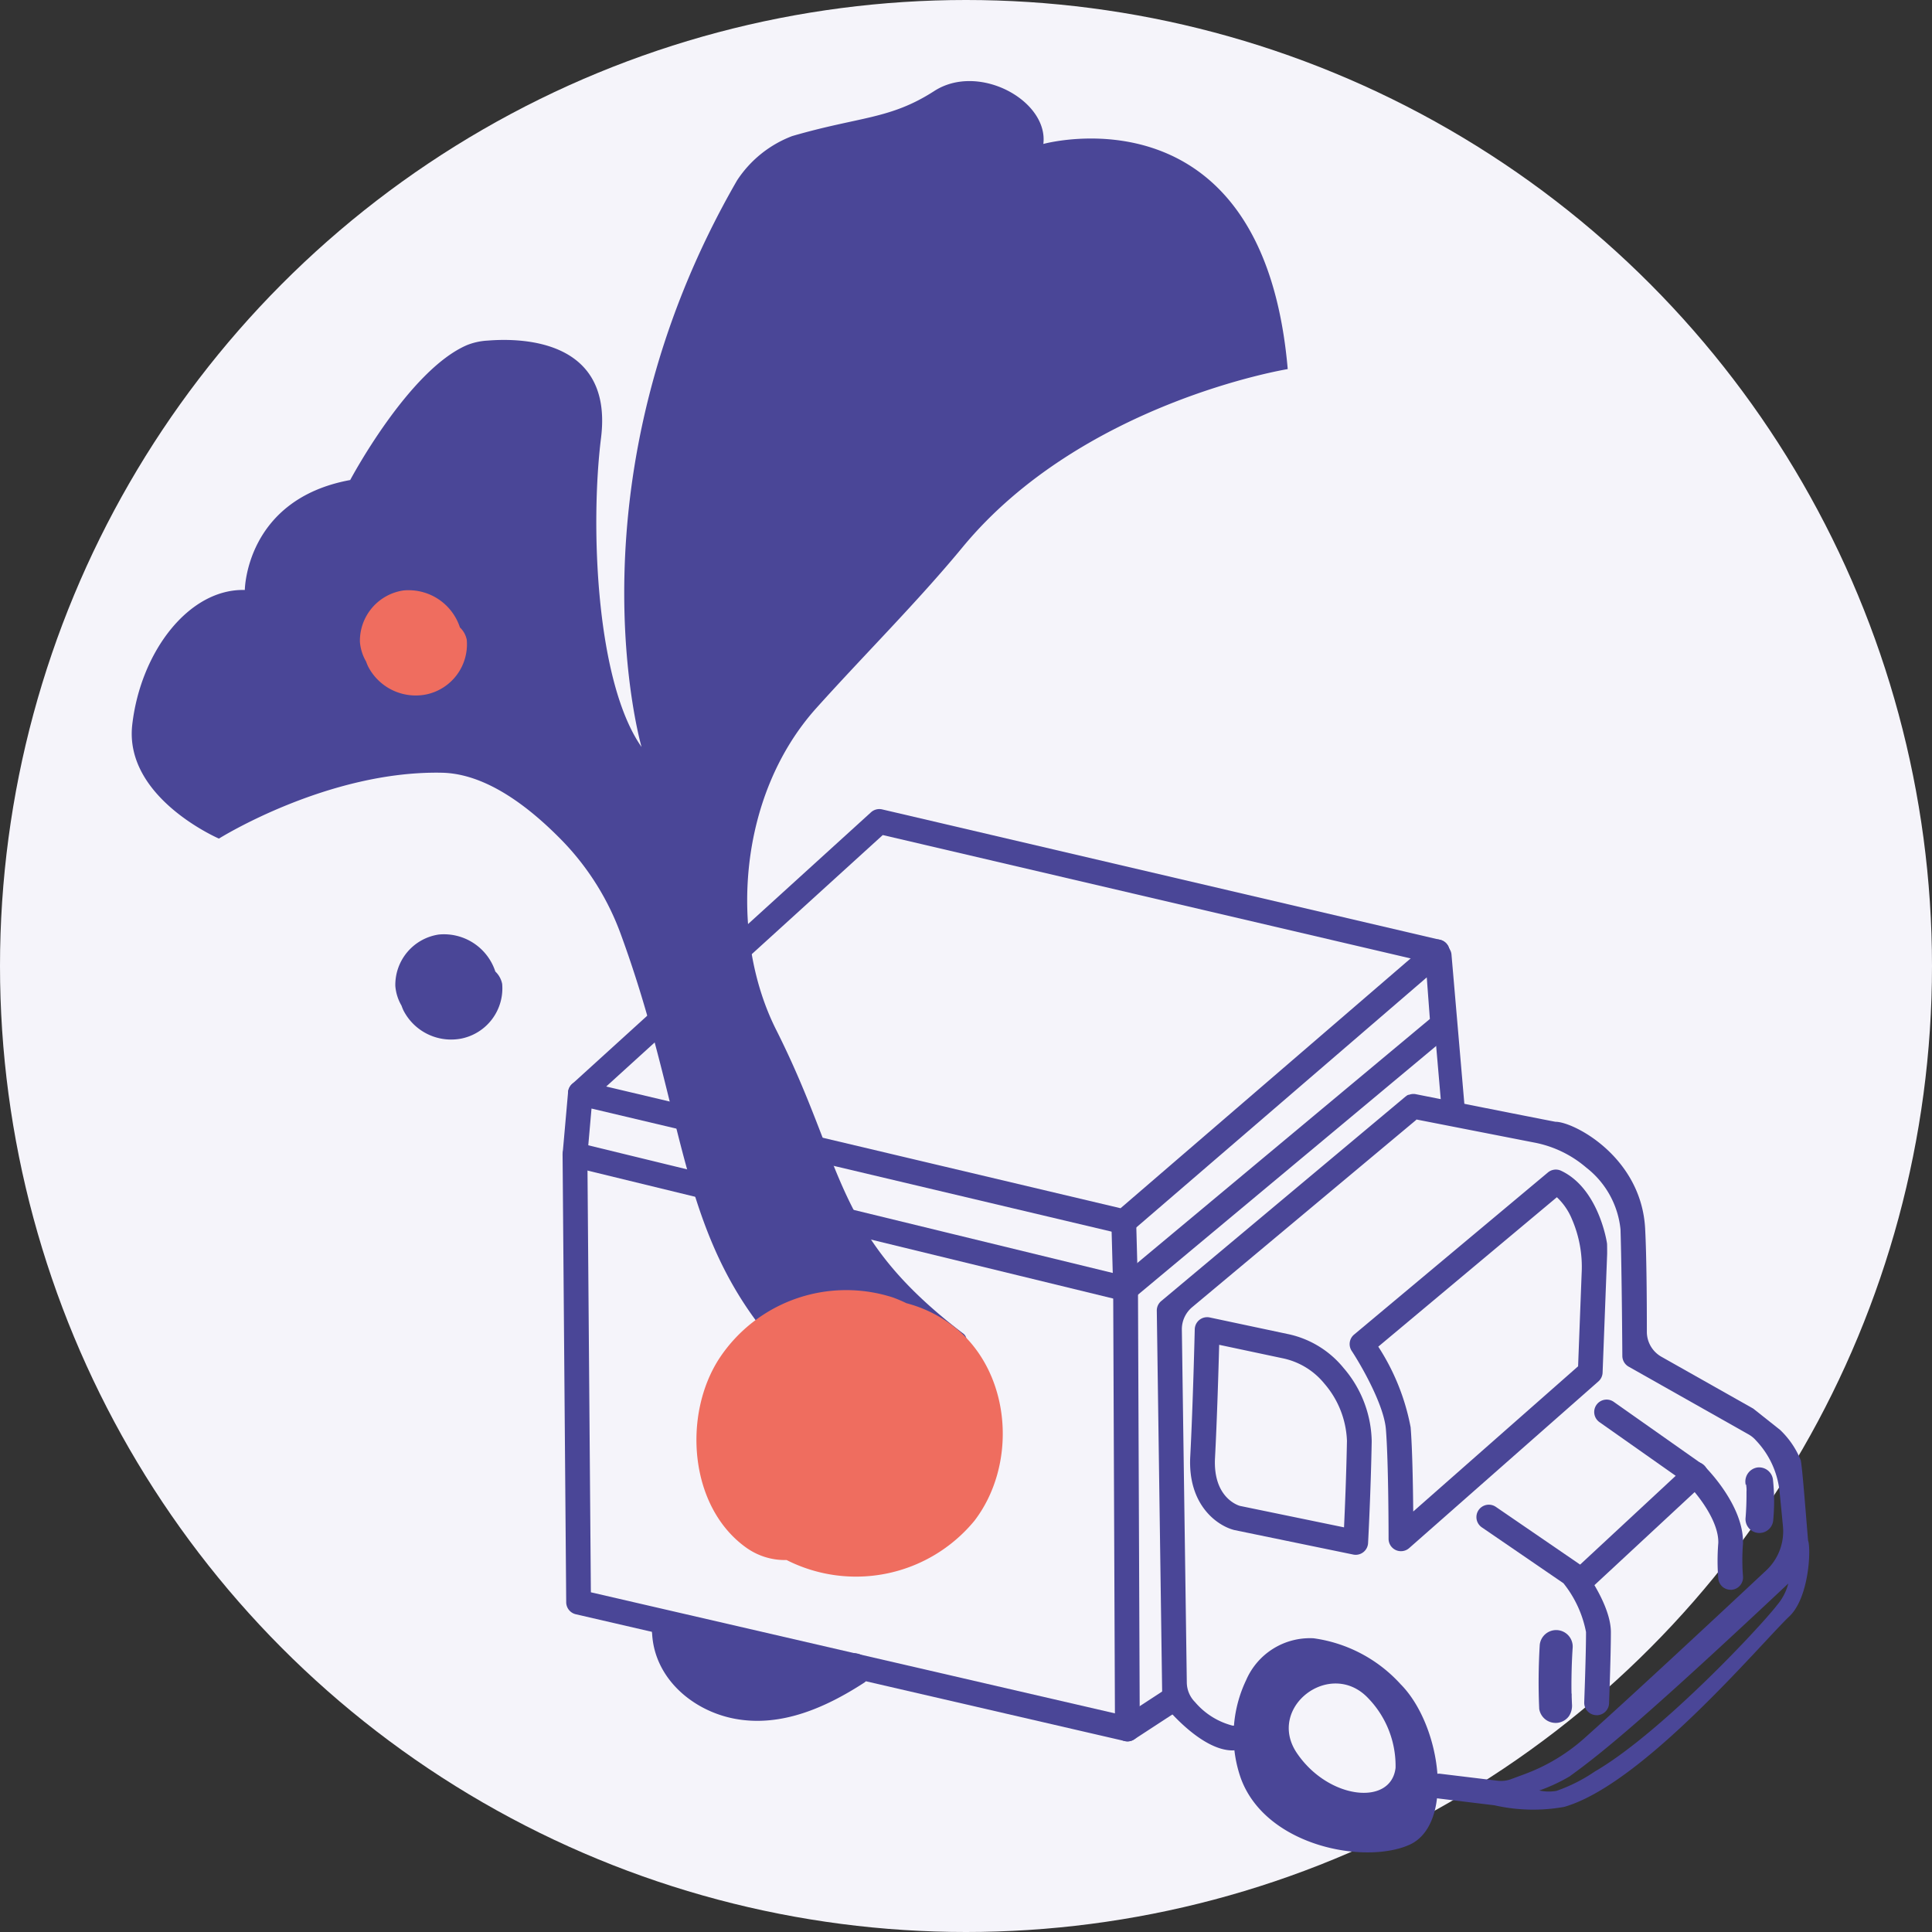 <?xml version="1.0" encoding="UTF-8"?> <svg xmlns="http://www.w3.org/2000/svg" xmlns:xlink="http://www.w3.org/1999/xlink" width="132" height="132" viewBox="0 0 132 132"><rect x="0" y="0" width="132" height="132" fill="#333333" stroke="none"/><defs><clipPath id="clip-path"><rect id="Rectangle_7767" data-name="Rectangle 7767" width="114.61" height="121.026" fill="none"></rect></clipPath></defs><g id="Groupe_20396" data-name="Groupe 20396" transform="translate(-1047 -4062.326)"><circle id="Ellipse_248" data-name="Ellipse 248" cx="66" cy="66" r="66" transform="translate(1047 4062.326)" fill="#f5f4fa"></circle><g id="Groupe_20269" data-name="Groupe 20269" transform="translate(1056 4067.861)"><g id="Groupe_20268" data-name="Groupe 20268" clip-path="url(#clip-path)"><path id="Tracé_209515" data-name="Tracé 209515" d="M7.725,34.774c-3.809-.1-7.11,4.2-7.688,9.195S5.958,51.76,5.958,51.76s7.425-4.656,15.236-4.5c2.874.06,5.758,2.113,8.26,4.687a18.064,18.064,0,0,1,3.98,6.4C39.1,73.842,36.518,82.612,51.2,92.553c0,0,7.278-5.853,5.58-7-8.871-6.764-8.006-11.3-12.752-20.732-3.212-6.381-2.662-15.958,2.751-21.983,3.285-3.657,6.9-7.244,9.993-10.994,8.161-9.88,22.209-12.162,22.209-12.162C77.285.142,62.285,4.3,62.285,4.3c.355-2.959-4.416-5.574-7.449-3.619s-5.069,1.729-9.711,3.081a7.813,7.813,0,0,0-3.77,3.034C29.538,27.274,34.832,45.5,34.832,45.5c-3.134-4.471-3.506-15.207-2.768-21.113.84-6.736-5.416-6.84-7.737-6.652a4.444,4.444,0,0,0-1.4.3c-4.007,1.7-8,9.227-8,9.227-7.142,1.312-7.2,7.509-7.2,7.509" transform="translate(0 0)" fill="#4a4697"></path><path id="Tracé_209516" data-name="Tracé 209516" d="M21.109,34.21a1.583,1.583,0,0,0-.469-.857,3.69,3.69,0,0,0-3.866-2.528,3.48,3.48,0,0,0-2.967,3.513,3.148,3.148,0,0,0,.422,1.343c.038.11.082.219.132.327a3.661,3.661,0,0,0,3.963,1.924,3.5,3.5,0,0,0,2.784-3.722" transform="translate(1.784 3.982)" fill="#ef6d5f"></path><path id="Tracé_209517" data-name="Tracé 209517" d="M23.251,55.028a1.59,1.59,0,0,0-.469-.858,3.692,3.692,0,0,0-3.866-2.528,3.48,3.48,0,0,0-2.967,3.513,3.158,3.158,0,0,0,.422,1.344c.038.11.082.219.132.327a3.66,3.66,0,0,0,3.963,1.923,3.5,3.5,0,0,0,2.784-3.721" transform="translate(2.061 6.673)" fill="#4a4697"></path><path id="Tracé_209518" data-name="Tracé 209518" d="M37.657,90.814a4.521,4.521,0,0,0,2.666.783,10.485,10.485,0,0,0,12.837-2.684c2.886-3.771,2.56-9.817-1.1-13.013a8.973,8.973,0,0,0-3.546-1.849c-.3-.145-.606-.276-.923-.392a10.389,10.389,0,0,0-11.818,4.095c-2.576,3.87-2.134,10.284,1.881,13.06" transform="translate(4.418 9.453)" fill="#ef6d5f"></path><path id="Tracé_209519" data-name="Tracé 209519" d="M99.507,84.681a.954.954,0,0,0-1.081-.794.97.97,0,0,0-.793,1.081c.023.257.042-.082.054.176a1.871,1.871,0,0,1,.016.4l0-.117c0,.041,0,.082,0,.124,0,.062,0,.124,0,.186,0,.518-.019,1.037-.06,1.554a.948.948,0,1,0,1.885.2,13.684,13.684,0,0,0-.021-2.812" transform="translate(12.623 10.844)" fill="#4a4697"></path><path id="Tracé_209520" data-name="Tracé 209520" d="M64.538,76.654a.81.81,0,0,1-.2-.025L26.715,67.47a.847.847,0,0,1-.644-.9l.372-4.208a.85.85,0,0,1,.349-.612.841.841,0,0,1,.69-.137L64.19,70.3,85.272,52.144a.846.846,0,0,1,1.4.579l.372,4.951a.856.856,0,0,1-.3.714L65.081,76.457a.851.851,0,0,1-.542.2M27.823,66l36.5,8.885,21-17.516-.212-2.841L64.968,71.869a.844.844,0,0,1-.749.182L28.044,63.489Z" transform="translate(3.37 6.715)" fill="#4a4697"></path><path id="Tracé_209521" data-name="Tracé 209521" d="M27.244,64.307a.847.847,0,0,1-.57-1.474L47.094,44.27a.849.849,0,0,1,.763-.2l38.118,8.911a.847.847,0,0,1-.386,1.65L47.9,45.823,27.814,64.087a.844.844,0,0,1-.57.22" transform="translate(3.413 5.695)" fill="#4a4697"></path><path id="Tracé_209522" data-name="Tracé 209522" d="M64.662,105.139a.781.781,0,0,1-.191-.023l-37.5-8.662a.848.848,0,0,1-.656-.819l-.248-30.569a.848.848,0,0,1,.84-.854.892.892,0,0,1,.854.841L28,94.953l35.805,8.272-.119-29-.124-4.558a.85.85,0,0,1,.824-.872.889.889,0,0,1,.87.826l.124,4.579.123,30.091a.847.847,0,0,1-.847.85" transform="translate(3.37 8.302)" fill="#4a4697"></path><path id="Tracé_209523" data-name="Tracé 209523" d="M60.341,100.888a.847.847,0,0,1-.464-1.556l3.217-2.1a.847.847,0,1,1,.927,1.418l-3.218,2.1a.836.836,0,0,1-.462.138" transform="translate(7.692 12.553)" fill="#4a4697"></path><path id="Tracé_209524" data-name="Tracé 209524" d="M77.192,91.932a.845.845,0,0,1-.847-.847c0-.052,0-5.251-.183-7.48-.137-1.7-1.733-4.443-2.337-5.357a.847.847,0,0,1,.163-1.116L87.231,66.056a.843.843,0,0,1,.9-.117c2.447,1.152,3.076,4.53,3.139,4.975.008.051.01.662.008.713l-.311,8.106a.841.841,0,0,1-.287.6L77.751,91.721a.845.845,0,0,1-.559.211M75.641,77.957a15.306,15.306,0,0,1,2.211,5.511c.117,1.444.161,4,.177,5.753L89.293,79.3l.243-6.359a8.2,8.2,0,0,0-.663-3.693,4.294,4.294,0,0,0-1.03-1.5Z" transform="translate(9.527 8.515)" fill="#4a4697"></path><path id="Tracé_209525" data-name="Tracé 209525" d="M89.567,100.515h-.026a.848.848,0,0,1-.821-.873c0-.041.123-3.228.123-4.805A7.649,7.649,0,0,0,87.3,91.5l-5.576-3.818a.847.847,0,1,1,.957-1.4l5.693,3.9a.875.875,0,0,1,.2.186c.2.263,1.967,2.632,1.967,4.473,0,1.6-.119,4.7-.123,4.857a.848.848,0,0,1-.847.821" transform="translate(10.519 11.136)" fill="#4a4697"></path><path id="Tracé_209526" data-name="Tracé 209526" d="M97.8,92.769a.844.844,0,0,1-.841-.761,14.848,14.848,0,0,1,0-2.437c.042-1.527-1.468-3.38-2.112-4.027l-6.006-4.228a.847.847,0,0,1,.975-1.386L95.878,84.2a1.086,1.086,0,0,1,.1.087c.112.108,2.739,2.7,2.669,5.331a13.925,13.925,0,0,0,0,2.228.853.853,0,0,1-.765.924c-.027,0-.054,0-.08,0" transform="translate(11.44 10.314)" fill="#4a4697"></path><path id="Tracé_209527" data-name="Tracé 209527" d="M87.737,92.552a.847.847,0,0,1-.577-1.468l7.859-7.3a.848.848,0,1,1,1.154,1.242l-7.859,7.3a.847.847,0,0,1-.577.226" transform="translate(11.234 10.803)" fill="#4a4697"></path><path id="Tracé_209528" data-name="Tracé 209528" d="M75.347,91.024a.8.8,0,0,1-.172-.018l-8.106-1.67c-1.143-.278-3.2-1.675-3.027-5.019.184-3.476.307-8.649.308-8.7a.847.847,0,0,1,1.024-.809l5.322,1.13a6.663,6.663,0,0,1,3.825,2.325,7.864,7.864,0,0,1,1.919,5c-.062,3.5-.246,6.927-.248,6.961a.847.847,0,0,1-.846.8M66.019,76.676c-.046,1.7-.149,5.169-.285,7.73-.147,2.792,1.687,3.273,1.706,3.277l7.109,1.465c.059-1.263.156-3.572.2-5.915a6.333,6.333,0,0,0-1.547-3.91,4.971,4.971,0,0,0-2.855-1.729Z" transform="translate(8.279 9.67)" fill="#4a4697"></path><path id="Tracé_209529" data-name="Tracé 209529" d="M106.516,91.8c-.1-1.12-.378-4.877-.5-5.486a5.9,5.9,0,0,0-1.416-2.08l-1.828-1.45L96.5,79.242a1.957,1.957,0,0,1-1-1.7c0-1.919-.014-5.094-.117-7.057-.259-4.892-4.868-7.3-6.124-7.3-.069,0-9.573-1.89-9.573-1.89a.813.813,0,0,0-.417.041.317.317,0,0,0-.2.086l-.029.021-.006,0L62.3,75.452a.84.84,0,0,0-.282.643l.372,26.484a.847.847,0,0,0,.192.524c.253.311,2.541,3.033,4.614,3.033a.847.847,0,1,0,0-1.694,5,5,0,0,1-2.566-1.608,1.925,1.925,0,0,1-.562-1.35l-.338-24.093a1.968,1.968,0,0,1,.7-1.535l15.3-12.789c.012-.011.017-.027.028-.038L87.783,64.6a7.644,7.644,0,0,1,3.573,1.712A6.123,6.123,0,0,1,93.7,70.54c.09,2.927.125,8.585.125,8.641a.849.849,0,0,0,.429.734l8.191,4.627a1.971,1.971,0,0,1,.446.344l.091.1a5.942,5.942,0,0,1,1.587,3.491c.072.707.152,1.536.229,2.339a3.657,3.657,0,0,1-1.139,3.017c-4.2,3.93-9.539,8.891-12.429,11.47a12.762,12.762,0,0,1-4.081,2.452l-.923.343a1.955,1.955,0,0,1-.921.108l-3.9-.473a.837.837,0,0,0-.943.737.847.847,0,0,0,.739.943l3.892.473a11.967,11.967,0,0,0,4.75.11c5.38-1.525,13.488-11.214,15.389-13.015,1.35-1.279,1.492-4.573,1.287-5.178m-2.176,4.475c-1.443,1.806-8.034,8.767-12.4,11.3a11.051,11.051,0,0,1-2.618,1.321,3.018,3.018,0,0,1-1.174-.024,11.851,11.851,0,0,0,2.06-.958c2.321-1.67,5.38-4.2,14.952-13.182a3.694,3.694,0,0,1-.823,1.538" transform="translate(8.018 7.923)" fill="#4a4697"></path><path id="Tracé_209530" data-name="Tracé 209530" d="M78.1,97.382a9.834,9.834,0,0,0-5.972-3.165,4.745,4.745,0,0,0-4.6,2.846,8.809,8.809,0,0,0-.378,6.693c1.671,4.64,8.417,5.94,11.51,4.579s2.227-8.107-.557-10.953m-.372,5.693c-.309,2.6-4.517,2.166-6.682-.928-.023-.03-.043-.062-.064-.093-2.105-3.126,2.317-6.481,4.891-3.727a6.653,6.653,0,0,1,1.855,4.748" transform="translate(8.618 12.18)" fill="#4a4697"></path><path id="Tracé_209531" data-name="Tracé 209531" d="M87.365,98.056c0-.04,0-.078,0-.089-.006-.334-.006-.667,0-1q.012-1,.076-2a1.129,1.129,0,1,0-2.246-.236,41.831,41.831,0,0,0-.036,4.373,1.14,1.14,0,0,0,.46.748,1.156,1.156,0,0,0,.829.2,1.142,1.142,0,0,0,.748-.46,1.3,1.3,0,0,0,.2-.828c-.007-.174-.014-.347-.019-.521,0-.024,0-.158,0-.183" transform="translate(11.005 12.117)" fill="#4a4697"></path><path id="Tracé_209532" data-name="Tracé 209532" d="M46.319,96.092a1.173,1.173,0,0,0-1.206-.664A25.477,25.477,0,0,1,34.274,93.69a1.029,1.029,0,0,0-.589-.049,1.123,1.123,0,0,0-2.2.443c.164,3.065,2.778,5.276,5.645,5.815,3.185.6,6.257-.783,8.865-2.478a1.132,1.132,0,0,0,.325-1.329" transform="translate(4.07 11.996)" fill="#4a4697"></path><path id="Tracé_209533" data-name="Tracé 209533" d="M80.165,64.53a.79.79,0,0,1-.786-.723L78.449,53.04a.791.791,0,0,1,1.575-.137l.928,10.767a.79.79,0,0,1-.718.856c-.024,0-.046,0-.07,0" transform="translate(10.143 6.747)" fill="#4a4697"></path></g></g></g></svg> 